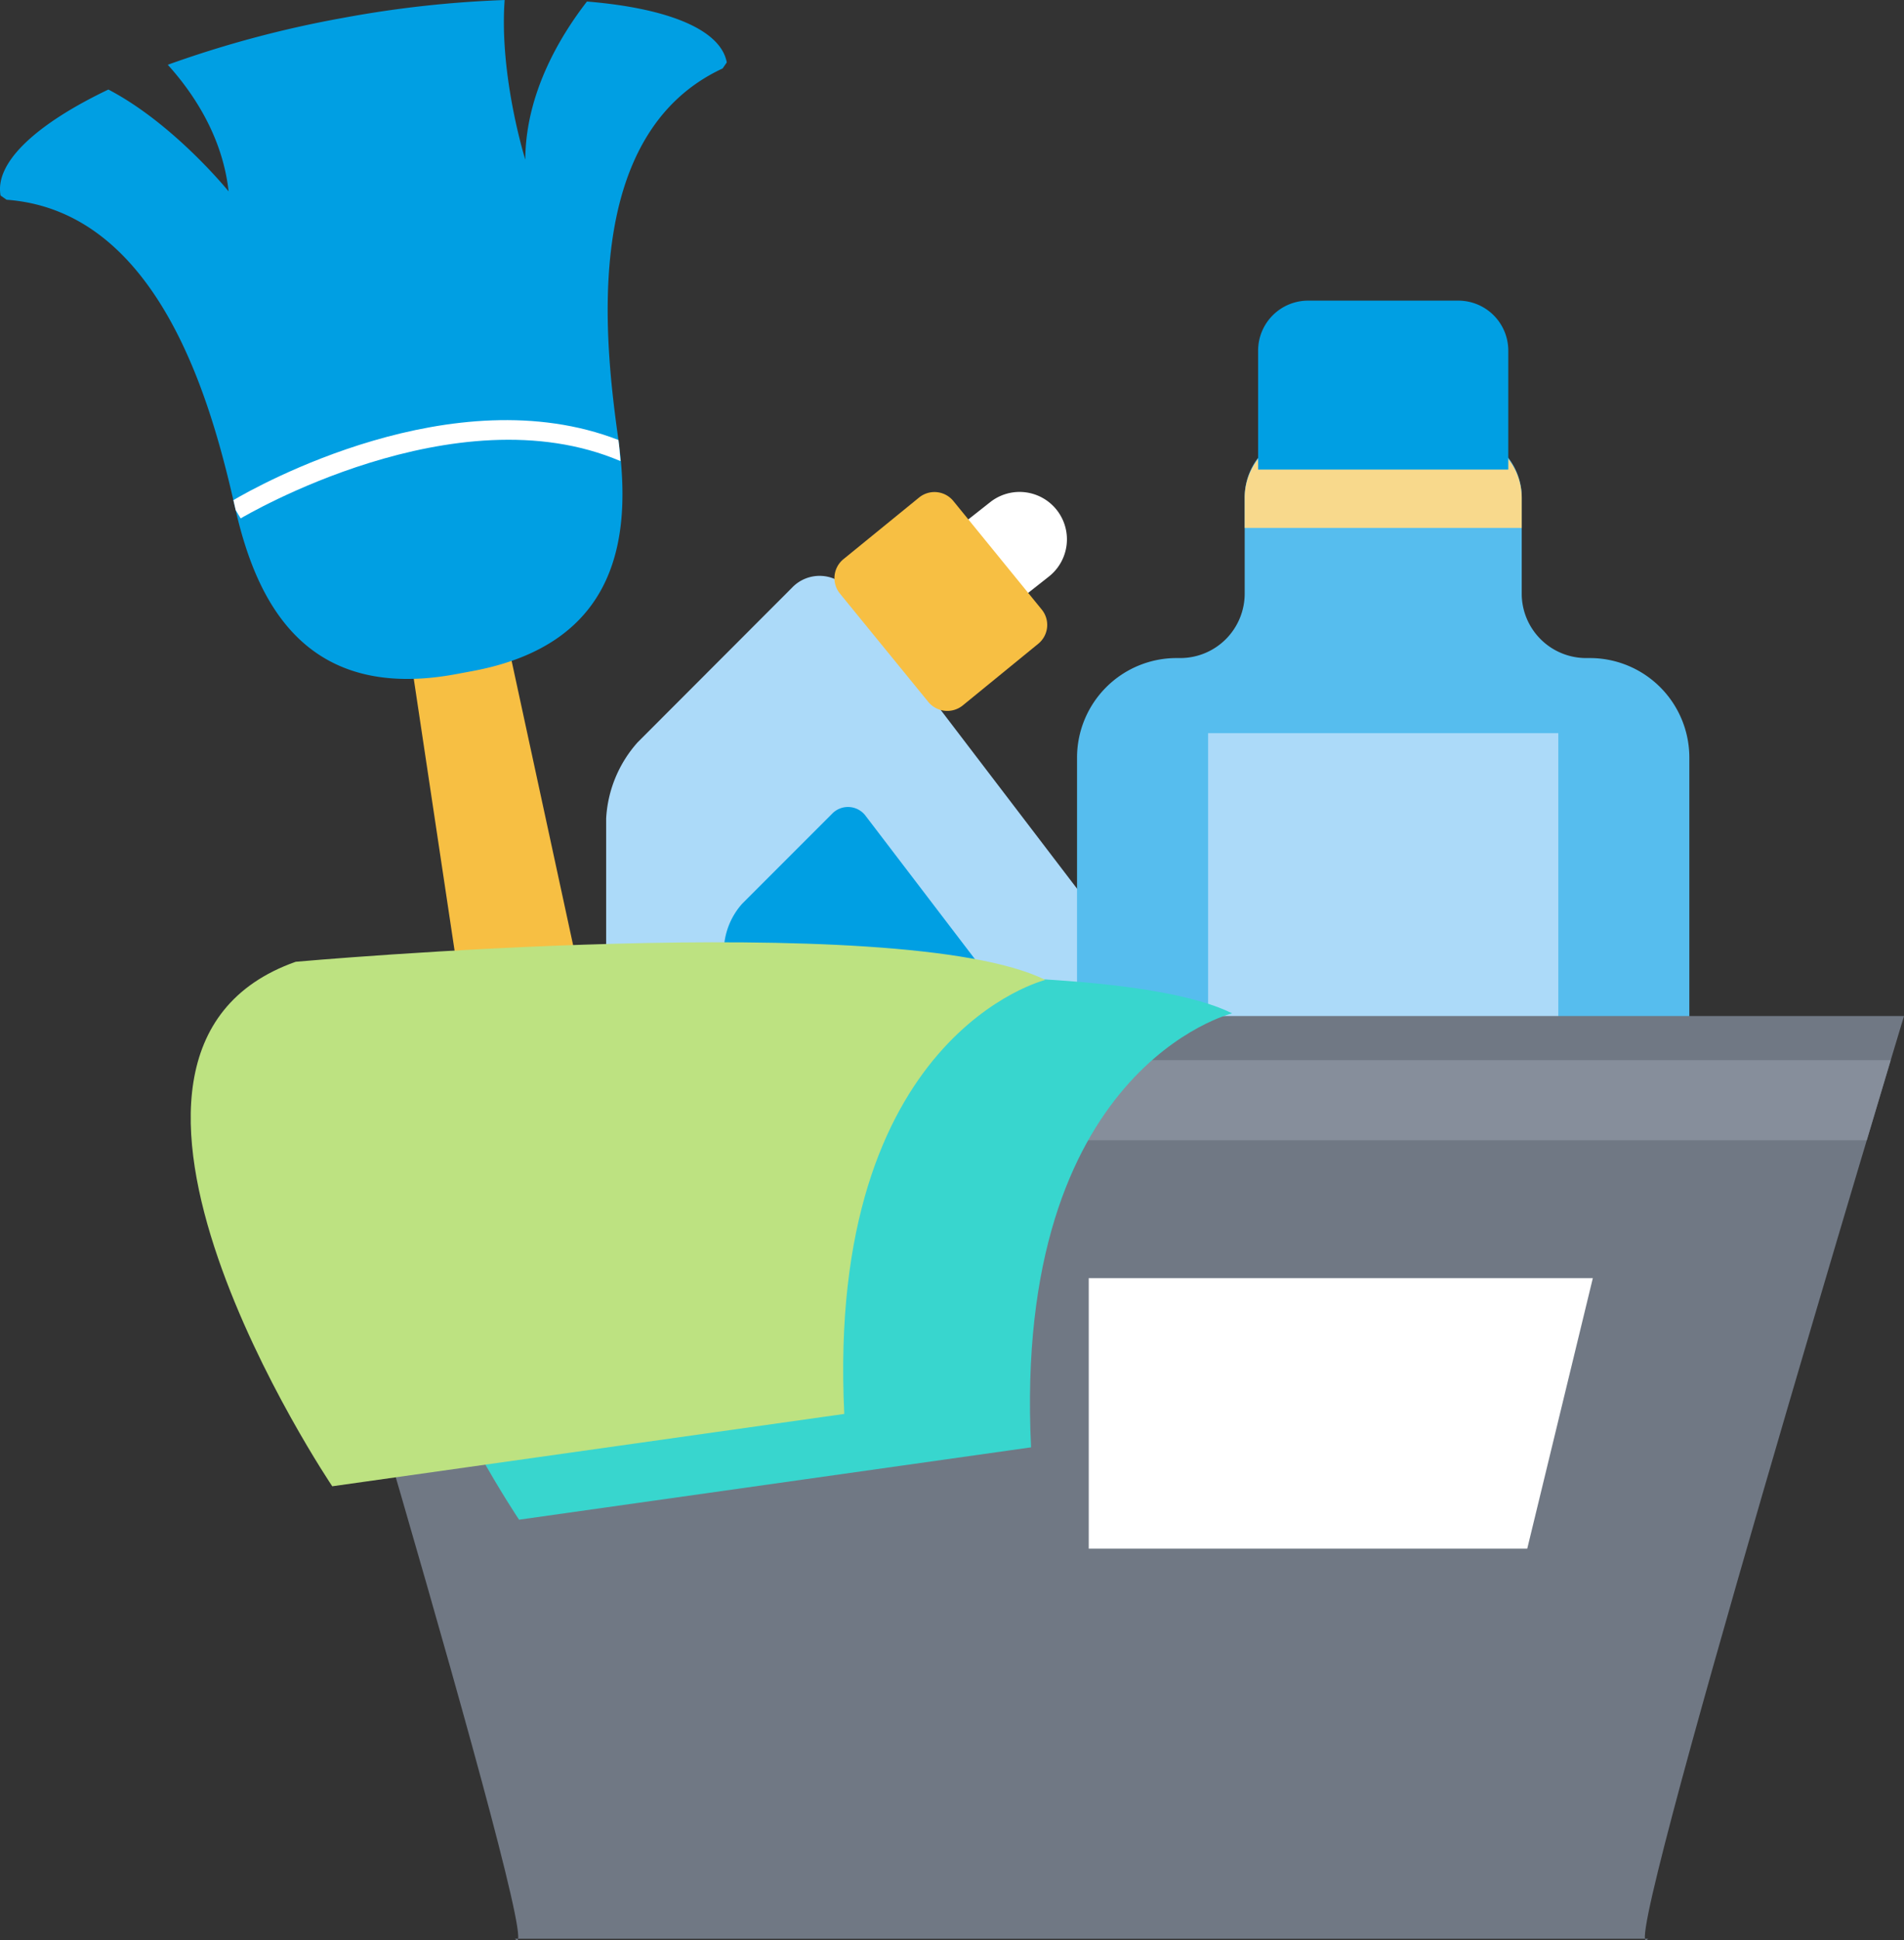 <svg id="Groupe_155" data-name="Groupe 155" xmlns="http://www.w3.org/2000/svg" xmlns:xlink="http://www.w3.org/1999/xlink" width="261.305" height="266.163" viewBox="0 0 261.305 266.163">
  <rect x="0" y="0" width="261.305" height="266.163" fill="#333333" stroke="none"/>
  <defs>
    <clipPath id="clip-path">
      <rect id="Rectangle_97" data-name="Rectangle 97" width="261.305" height="266.163" fill="none"/>
    </clipPath>
  </defs>
  <g id="Groupe_154" data-name="Groupe 154" clip-path="url(#clip-path)">
    <path id="Tracé_621" data-name="Tracé 621" d="M219.063,156.7a6.5,6.5,0,1,1-8.051-10.2l22.818-17.988a6.5,6.5,0,0,1,8.044,10.212Z" transform="translate(-97.889 -59.667)" fill="#fff"/>
    <path id="Tracé_622" data-name="Tracé 622" d="M190.323,151.058a5.224,5.224,0,0,0-8.041-.55l-21.176,21.2a17.074,17.074,0,0,0-4.323,10.448v81.125a6.134,6.134,0,0,0,6.122,6.128h61.981a6.149,6.149,0,0,0,6.125-6.128V210.47a21.126,21.126,0,0,0-3.725-10.983Z" transform="translate(-73.595 -69.884)" fill="#acdaf9"/>
    <path id="Tracé_623" data-name="Tracé 623" d="M206.734,209.894a3.022,3.022,0,0,0-4.668-.31L189.758,221.89a9.9,9.9,0,0,0-2.507,6.057v47.082a3.572,3.572,0,0,0,3.563,3.55h35.968a3.575,3.575,0,0,0,3.567-3.55V244.389A12.338,12.338,0,0,0,228.189,238Z" transform="translate(-87.897 -97.93)" fill="#009fe3"/>
    <path id="Tracé_624" data-name="Tracé 624" d="M244.268,143.308a3.332,3.332,0,0,1-.465,4.707l-10.37,8.467a3.373,3.373,0,0,1-4.72-.488l-12.124-14.857a3.354,3.354,0,0,1,.471-4.72l10.386-8.46a3.345,3.345,0,0,1,4.707.481Z" transform="translate(-101.312 -59.71)" fill="#f7bf43"/>
    <path id="Tracé_625" data-name="Tracé 625" d="M105.866,165.67l17.112,113.9c1.5,8.135,5.631,14.2,9.226,13.539l7.379-1.34c3.615-.656,5.3-7.8,3.812-15.946L119.04,163.275Z" transform="translate(-49.694 -76.642)" fill="#f7bf43"/>
    <path id="Tracé_626" data-name="Tracé 626" d="M.9,27.4c21.6,1.577,28.5,29.637,31.442,42.572C35.3,82.88,42.092,96.215,62.436,92.5l2.274-.424c20.333-3.718,21.975-18.611,20.162-31.733-1.835-13.119-5.33-41.832,14.3-50.952l.572-.827C98.9,3.99,91.484,1.1,80.552.21c-3.727,4.81-8.427,12.651-8.46,21.693,0,0-3.6-11.468-2.833-21.9A150.482,150.482,0,0,0,47.126,2.446a148.775,148.775,0,0,0-24.1,6.438c3.315,3.666,7.5,9.663,8.348,17.367,0,0-7.5-9.272-16.5-13.969C5.038,16.98-.757,22.262.079,26.82Z" transform="translate(0)" fill="#009fe3"/>
    <path id="Tracé_627" data-name="Tracé 627" d="M60.366,119.581c.11.453.217.94.317,1.373l.682,1.134c.343-.188,29.453-17.52,52.128-7.857-.084-.976-.146-1.942-.285-2.9-22.653-8.777-49.569,6.319-52.842,8.254" transform="translate(-28.336 -50.98)" fill="#fff"/>
    <path id="Tracé_628" data-name="Tracé 628" d="M362.611,257.46V156.445a13.653,13.653,0,0,0-13.645-13.653h-.514a8.841,8.841,0,0,1-8.845-8.842V120.737a8.84,8.84,0,0,0-8.839-8.841H310.429a8.84,8.84,0,0,0-8.842,8.841v13.213a8.843,8.843,0,0,1-8.845,8.842h-.514a13.66,13.66,0,0,0-13.649,13.653V257.46Z" transform="translate(-130.766 -52.525)" fill="#56bdee"/>
    <path id="Tracé_629" data-name="Tracé 629" d="M359.962,126.158v-4.2a8.706,8.706,0,0,0-4.393-7.465H326.335a8.706,8.706,0,0,0-4.393,7.465v4.2Z" transform="translate(-151.121 -53.742)" fill="#f8d98c"/>
    <path id="Tracé_630" data-name="Tracé 630" d="M359.748,100.893v-16.3a6.861,6.861,0,0,0-6.868-6.872h-20.6a6.864,6.864,0,0,0-6.868,6.872v16.3Z" transform="translate(-152.75 -36.482)" fill="#009fe3"/>
    <rect id="Rectangle_96" data-name="Rectangle 96" width="48.06" height="81.021" transform="translate(165.801 100.57)" fill="#acdaf9"/>
    <path id="Tracé_631" data-name="Tracé 631" d="M292.765,262.671s-40.152,132.9-35.129,126.572H102.147c5.033,6.332-35.125-126.572-35.125-126.572Z" transform="translate(-31.46 -123.299)" fill="#707884"/>
    <path id="Tracé_632" data-name="Tracé 632" d="M70.456,274.081c.846,2.846,1.973,6.587,3.295,10.984H289.266c1.306-4.4,2.436-8.138,3.286-10.984Z" transform="translate(-33.072 -128.655)" fill="#868e9b"/>
    <path id="Tracé_633" data-name="Tracé 633" d="M214.934,257.4s-30.128,7.434-27.6,59.535l-70.265,9.925s-40.146-59.536-5.023-71.951c0,0,82.814-7.437,102.889,2.491" transform="translate(-45.832 -118.401)" fill="#38d6ce"/>
    <path id="Tracé_634" data-name="Tracé 634" d="M166.622,248.765S136.5,256.2,139.021,308.3l-70.268,9.924S28.61,258.69,63.736,246.278c0,0,82.811-7.433,102.886,2.487" transform="translate(-23.154 -114.349)" fill="#bde281"/>
    <path id="Tracé_635" data-name="Tracé 635" d="M341.789,367.533H281.607v-37.1h69.181Z" transform="translate(-132.188 -155.105)" fill="#fff"/>
  </g>
</svg>

